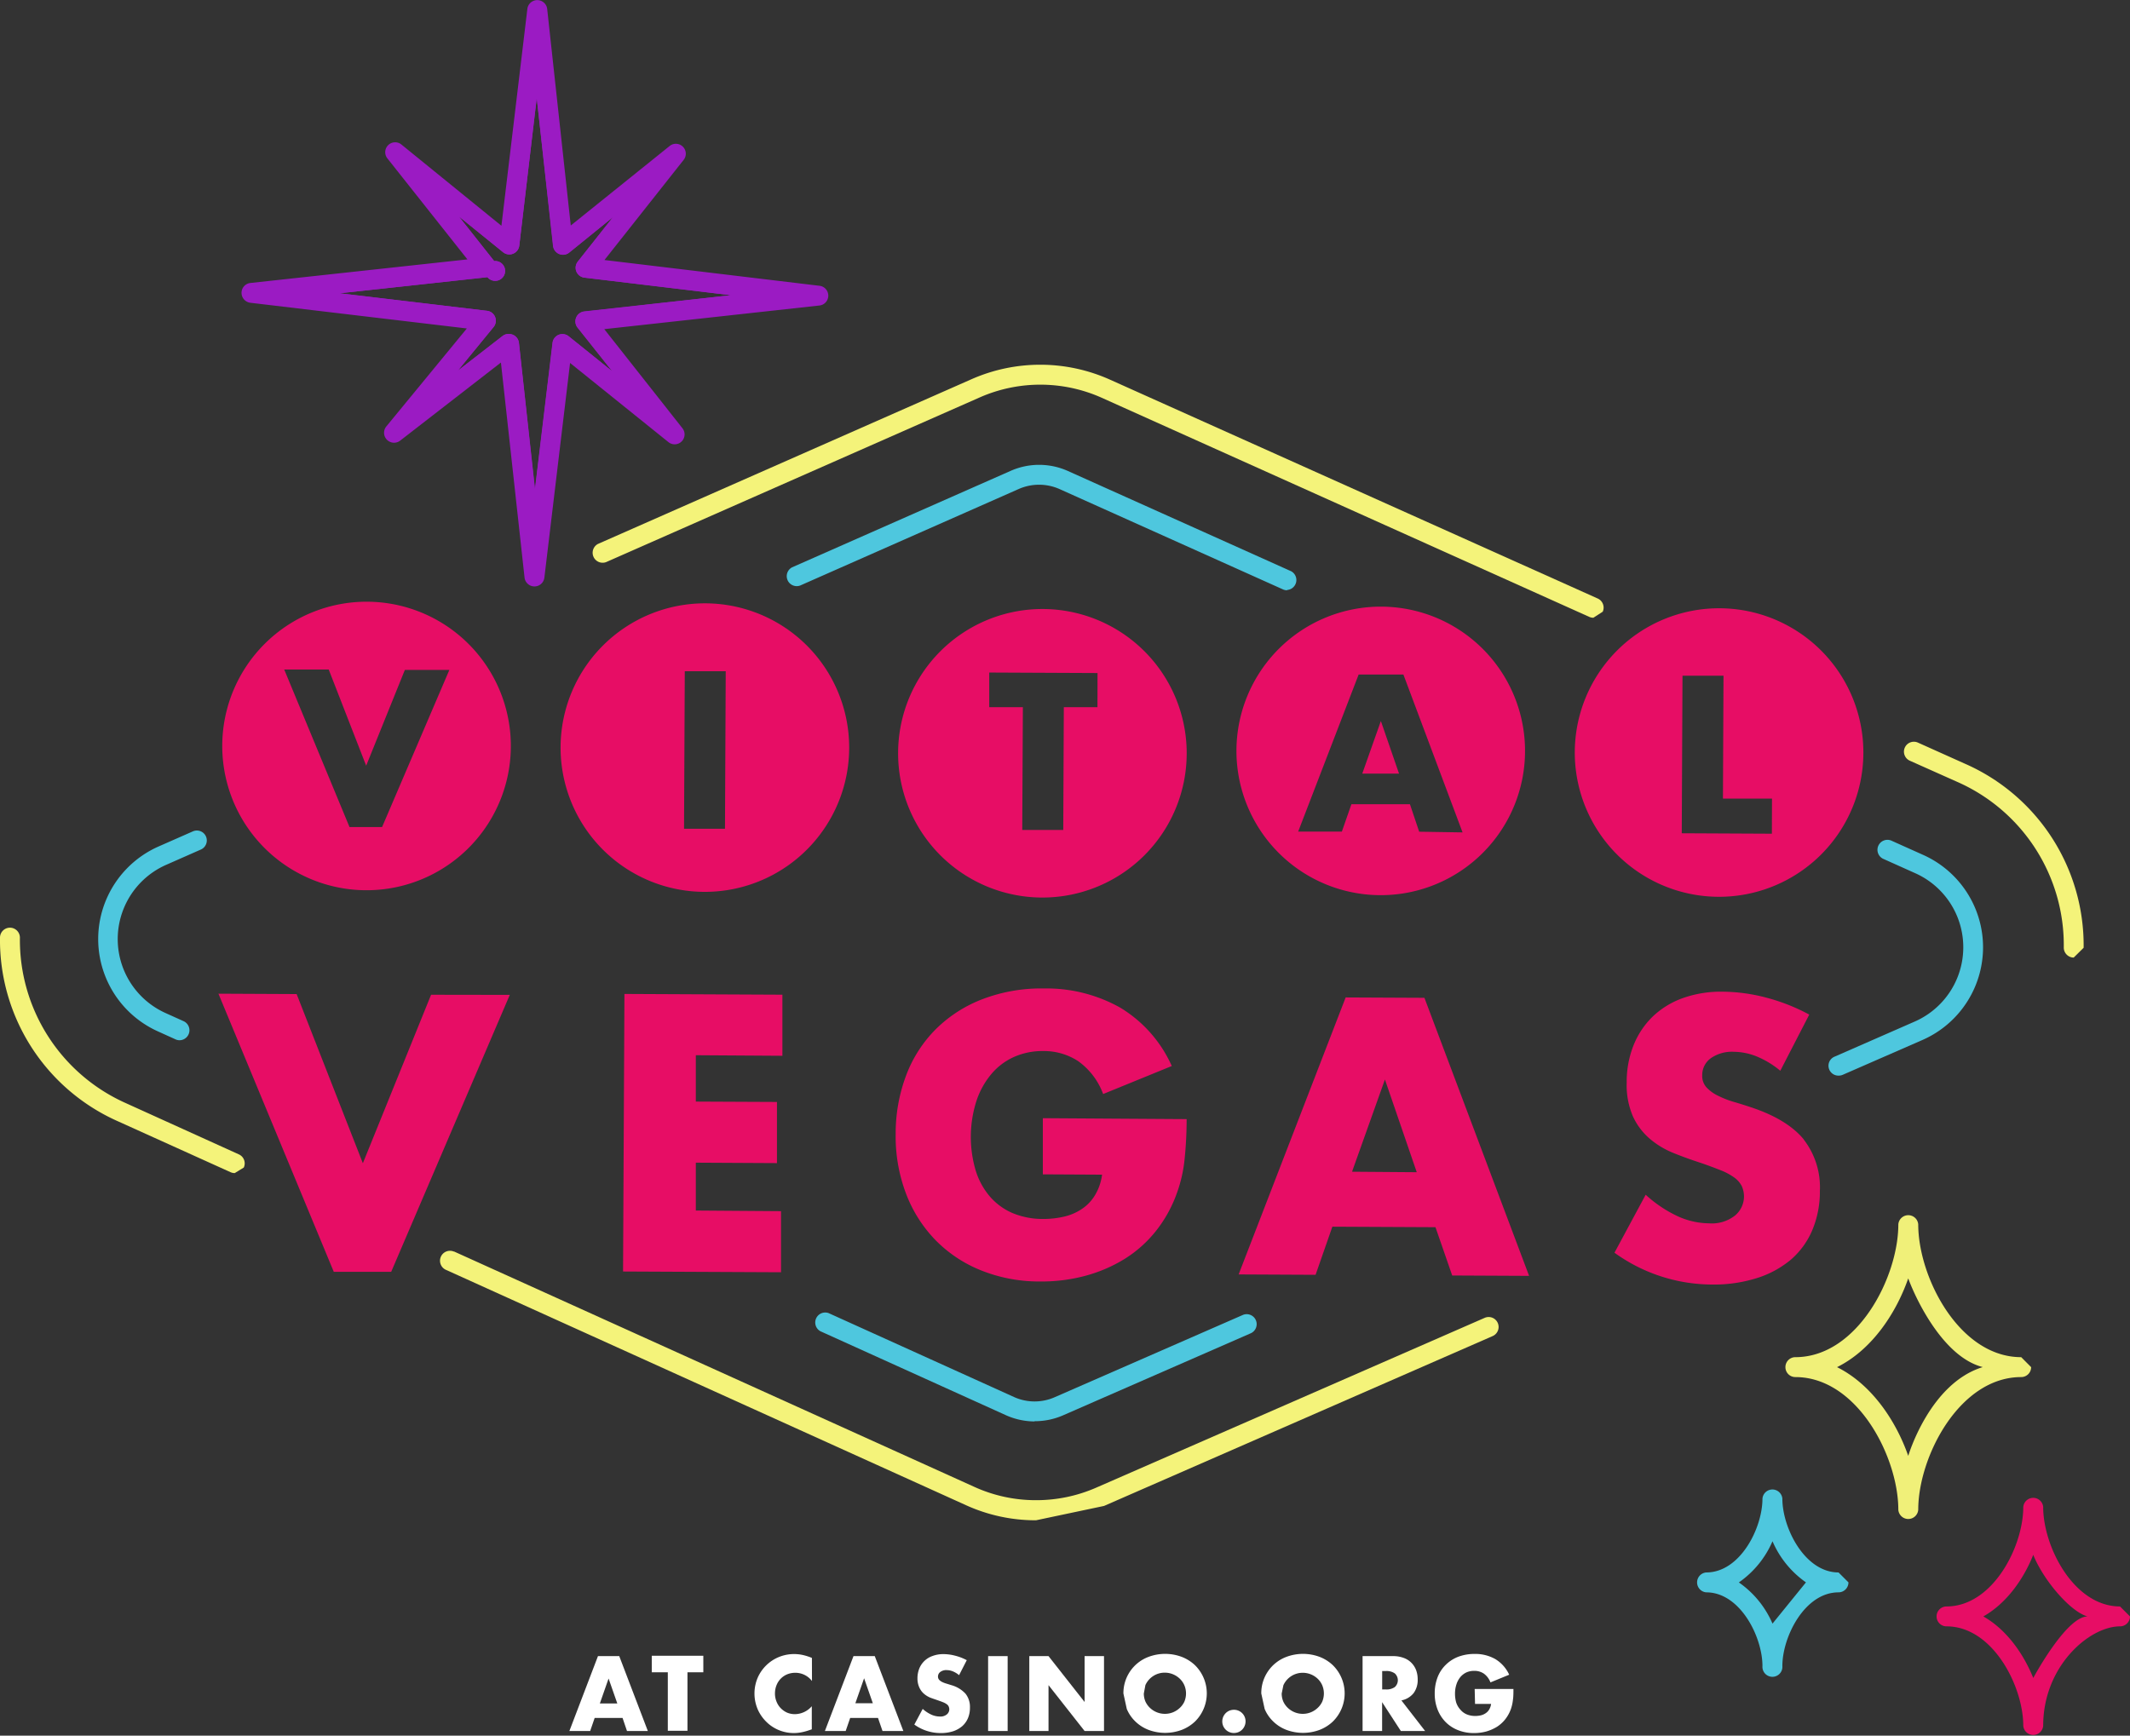 <svg data-name="Layer 1" xmlns="http://www.w3.org/2000/svg" viewBox="0 0 341.28 278.16"><rect x="0" y="0" width="341.28" height="278.16" fill="#333333" stroke="none"/><defs><clipPath id="a"><path fill="none" d="M0 0h341.28v278.17H0z"/></clipPath></defs><path d="M325.44 219.1a1.59 1.59 0 0 1-1.59 1.59c-9.92 0-16.5 12.8-16.5 21.27a1.6 1.6 0 0 1-3.19 0c0-8.47-6.58-21.27-16.5-21.27a1.59 1.59 0 0 1-1.59-1.59 1.59 1.59 0 0 1 1.59-1.6c9.92 0 16.5-12.8 16.5-21.28a1.6 1.6 0 0 1 3.19 0c0 8.48 6.58 21.28 16.5 21.28zm-19.69-14.23c-2.05 5.86-6 11.55-11.41 14.23 5.38 2.67 9.36 8.36 11.41 14.22 0 0 3.41-11.62 11.94-14.23-6.63-1.69-11.05-11.71-11.94-14.22z" fill="#f0f079"/><path d="M341.28 259.05a1.6 1.6 0 0 1-1.6 1.59c-4.9 0-12.31 6.36-12.31 15.93a1.6 1.6 0 0 1-3.19 0c0-6.35-4.9-15.93-12.29-15.93a1.59 1.59 0 0 1-1.6-1.59 1.59 1.59 0 0 1 1.59-1.6c7.4 0 12.3-9.58 12.3-15.93a1.6 1.6 0 0 1 3.19 0c0 6.35 4.91 15.93 12.31 15.93zm-6.8 0c-2.76-.74-7.1-5.85-8.7-9.87-1.6 4-4.35 7.81-8 9.87 3.63 2.05 6.38 5.85 8 9.86 0 0 5.28-9.86 8.7-9.86z" fill="#e70d65"/><path d="M296.17 253.59a1.6 1.6 0 0 1-1.59 1.6c-5.42 0-9 7.11-9 11.81a1.6 1.6 0 1 1-3.19 0c0-4.7-3.59-11.81-9-11.81a1.6 1.6 0 0 1 0-3.19c5.43 0 9-7.11 9-11.82a1.6 1.6 0 0 1 3.19 0c0 4.71 3.6 11.82 9 11.82zm-6.81 0A15.49 15.49 0 0 1 284 247a15.49 15.49 0 0 1-5.39 6.6 15.52 15.52 0 0 1 5.39 6.6zM28.76 166.71a1.54 1.54 0 0 1-.65-.15l-2.85-1.29a16.22 16.22 0 0 1 .14-29.61l5.54-2.44a1.59 1.59 0 0 1 1.28 2.91l-5.53 2.44a13 13 0 0 0-.12 23.8l2.86 1.29a1.6 1.6 0 0 1-.67 3.05M165.76 227.8a11.32 11.32 0 0 1-4.59-1l-29.71-13.45a1.6 1.6 0 0 1 1.31-2.91l29.71 13.45a8 8 0 0 0 6.57 0l30.12-13.17a1.6 1.6 0 0 1 1.28 2.93l-30.12 13.17a11.23 11.23 0 0 1-4.57.94M294.56 172.38a1.59 1.59 0 0 1-1.59-1.59 1.57 1.57 0 0 1 1-1.46l12.76-5.59a13 13 0 0 0 .12-23.81l-5.17-2.32a1.6 1.6 0 0 1 1.32-2.91l5.17 2.32a16.22 16.22 0 0 1-.15 29.65l-12.77 5.58a1.63 1.63 0 0 1-.64.13M206.22 94.6a1.65 1.65 0 0 1-.65-.14l-35.8-16.08a8.08 8.08 0 0 0-6.57 0l-35 15.46a1.6 1.6 0 0 1-1.29-2.92l35-15.45a11.27 11.27 0 0 1 9.17 0l35.8 16.08a1.6 1.6 0 0 1-.66 3" fill="#4ec7de"/><path d="M166 243.64h-.14a26.91 26.91 0 0 1-11.09-2.42L71.44 203.5a1.595 1.595 0 0 1 1.26-2.93h.06l83.36 37.72a23.76 23.76 0 0 0 9.79 2.13h.09a23.93 23.93 0 0 0 9.62-2l62.26-27.22a1.594 1.594 0 0 1 1.28 2.92l-62.26 27.22zM37.61 188a1.66 1.66 0 0 1-.66-.14L18.9 179.7A31.77 31.77 0 0 1 0 150.26a1.6 1.6 0 0 1 1.6-1.59 1.6 1.6 0 0 1 1.59 1.6 28.63 28.63 0 0 0 17 26.53l18.08 8.2a1.58 1.58 0 0 1 .79 2.11zm294.65-34.54a1.6 1.6 0 0 1-1.59-1.6 28.6 28.6 0 0 0-17.1-26.57l-7.57-3.38a1.59 1.59 0 0 1-.8-2.1 1.59 1.59 0 0 1 2.1-.8l7.55 3.39a31.78 31.78 0 0 1 19 29.49zM255.3 99a1.66 1.66 0 0 1-.66-.14l-78.13-35.12a24.09 24.09 0 0 0-19.51-.06L97.1 90.09a1.6 1.6 0 0 1-1.29-2.92l59.88-26.41a27.29 27.29 0 0 1 22.13.07L256 95.92a1.6 1.6 0 0 1 .8 2.11z" fill="#f4f37a"/><path d="M93.79 51.47l14.29 18.11-18-14.45-4.44 37.28-4.1-37.33-18.41 14.28 14.76-18-37.59-4.43 37.63-4.1-14.58-18.42 18.27 14.77 4.46-37.59 4.11 37.63 18.11-14.59-14.46 18.28 37.28 4.46zm-1.25 1a1.59 1.59 0 0 1 1.08-2.57l23.51-2.59-23.48-2.82a1.6 1.6 0 0 1-1.4-1.77 1.67 1.67 0 0 1 .33-.8l5.64-7.13-7 5.67a1.6 1.6 0 0 1-2.62-1.06L86 15.68l-2.8 23.69a1.59 1.59 0 0 1-2.58 1.05l-7.11-5.75 5.67 7.17a1.59 1.59 0 1 1-1.07 2.58L54.4 47l23.68 2.81a1.6 1.6 0 0 1 1 2.6l-5.73 7 7.18-5.57a1.61 1.61 0 0 1 1-.33 1.67 1.67 0 0 1 .62.12 1.61 1.61 0 0 1 1 1.3l2.58 23.51 2.82-23.49a1.59 1.59 0 0 1 1.76-1.39 1.57 1.57 0 0 1 .82.34l7 5.63z" fill="#9b1bc3"/><path d="M131.3 45.8a1.59 1.59 0 0 1 0 3.16l-34.48 3.79 12.5 15.85a1.59 1.59 0 0 1-2.25 2.23L91.34 58.17 87.22 92.6a1.6 1.6 0 0 1-3.17 0l-3.79-34.5L64.1 70.63a1.6 1.6 0 0 1-2.21-2.28L74.8 52.64l-34.7-4.12a1.61 1.61 0 0 1-1.4-1.6 1.59 1.59 0 0 1 1.42-1.57l34.77-3.78-12.8-16.16a1.59 1.59 0 0 1 2.25-2.23l16 13L84.5 1.4a1.6 1.6 0 0 1 3.17 0l3.78 34.74 15.84-12.74a1.59 1.59 0 0 1 2.25 2.22L96.85 41.67zm-14.17 1.51L93.64 44.5a1.59 1.59 0 0 1-1.06-2.58l5.64-7.13-7 5.68a1.59 1.59 0 0 1-2.24-.25 1.54 1.54 0 0 1-.34-.82L86 15.69l-2.8 23.69a1.61 1.61 0 0 1-1 1.28 1.57 1.57 0 0 1-1.6-.24l-7.1-5.75 5.68 7.17a1.59 1.59 0 1 1-1.08 2.58L54.4 47l23.68 2.82a1.6 1.6 0 0 1 1 2.6l-5.74 7 7.18-5.57a1.63 1.63 0 0 1 1-.33 1.86 1.86 0 0 1 .62.13 1.58 1.58 0 0 1 1 1.29l2.56 23.49 2.82-23.49a1.6 1.6 0 0 1 1.77-1.4 1.68 1.68 0 0 1 .81.34l7 5.63-5.57-7a1.59 1.59 0 0 1 .27-2.23 1.62 1.62 0 0 1 .81-.34z" fill="#9b1bc3"/><path d="M69.07 159.42l-10.93 27-10.61-27.11-12.53-.06 18.48 44.57h9.2l19-44.38zM125.36 169.2v-9.79l-25.31-.12-.22 44.48 25.31.12v-9.79l-13.65-.1v-7.67l13 .07v-9.8l-13-.06v-7.43zM167.09 179.2v9l9.49.05a8.52 8.52 0 0 1-1.14 3.3 6.9 6.9 0 0 1-2.1 2.2 8.55 8.55 0 0 1-2.86 1.23 14.48 14.48 0 0 1-3.31.37 12.49 12.49 0 0 1-5.07-1 10 10 0 0 1-3.64-2.77 11.68 11.68 0 0 1-2.19-4.2 18.94 18.94 0 0 1 .17-10.91 13 13 0 0 1 2.38-4.32 10.15 10.15 0 0 1 3.64-2.76 11.23 11.23 0 0 1 4.73-.95 10 10 0 0 1 5.56 1.62 11.22 11.22 0 0 1 4 5.27l11-4.49a20.83 20.83 0 0 0-8.27-9.36 24.13 24.13 0 0 0-12.19-3.07 26.4 26.4 0 0 0-9.75 1.67 21.53 21.53 0 0 0-7.48 4.74 20.83 20.83 0 0 0-4.82 7.38 26.34 26.34 0 0 0-1.73 9.52 25.82 25.82 0 0 0 1.67 9.6 21.68 21.68 0 0 0 4.74 7.45 21.27 21.27 0 0 0 7.32 4.84 25 25 0 0 0 9.46 1.76 26.91 26.91 0 0 0 7.2-.91 23.67 23.67 0 0 0 6.3-2.71 19.71 19.71 0 0 0 5-4.46 21.18 21.18 0 0 0 3.39-6.15 22.39 22.39 0 0 0 1.21-5.36 62 62 0 0 0 .33-6.43zM245 204.47l-12.32-.06-2.68-7.74-16.52-.08-2.69 7.71-12.33-.06 17.15-44.39 12.62.06zm-18-16.61L221.9 173l-5.27 14.78zM289 182.59q-2.62-3.17-8.27-5.08c-.95-.32-1.9-.62-2.86-.9a14.93 14.93 0 0 1-2.58-1 6.07 6.07 0 0 1-1.85-1.33 2.69 2.69 0 0 1-.7-1.95 3.31 3.31 0 0 1 1.42-2.77 5.94 5.94 0 0 1 3.66-1 10.1 10.1 0 0 1 3.66.75 14.65 14.65 0 0 1 3.77 2.29l4.64-9a31 31 0 0 0-6.89-2.72 28 28 0 0 0-6.9-.95 18.25 18.25 0 0 0-6.4 1 13.66 13.66 0 0 0-4.86 2.95 13.26 13.26 0 0 0-3.08 4.58 15.71 15.71 0 0 0-1.12 6 12.66 12.66 0 0 0 1 5.46 10.49 10.49 0 0 0 2.7 3.58 13.81 13.81 0 0 0 3.82 2.29c1.45.59 2.91 1.11 4.39 1.59 1.08.37 2.15.77 3.21 1.19a9.79 9.79 0 0 1 2.14 1.16 3.88 3.88 0 0 1 1.18 1.36 4.14 4.14 0 0 1 .35 1.75 4 4 0 0 1-1.41 2.94 6 6 0 0 1-4.22 1.27 12.31 12.31 0 0 1-5-1.14 20.25 20.25 0 0 1-5.12-3.44l-5 9.29a26.81 26.81 0 0 0 15.61 5.1 22.87 22.87 0 0 0 7.29-1.06 15.81 15.81 0 0 0 5.45-3 12.89 12.89 0 0 0 3.38-4.74 15.92 15.92 0 0 0 1.18-6.19 12.49 12.49 0 0 0-2.58-8.24M167.13 97.6a23.12 23.12 0 1 1-23.23 23 23.12 23.12 0 0 1 23.23-23zm8.72 10.26l-17.35-.08v5.55h5.39l-.1 19.68h6.57l.09-19.68h5.39zM113.05 96.69a23.12 23.12 0 1 1-23.23 23 23.13 23.13 0 0 1 23.23-23zm3.23 10.88h-6.56l-.12 25.25h6.56zM58.84 96.43a23.12 23.12 0 1 1-23.23 23 23.13 23.13 0 0 1 23.23-23zM72 107.36h-7.13l-6.2 15.35-6-15.41h-7.13L56 132.54h5.22zM275.55 97.48a23.12 23.12 0 1 1-23.23 23 23.13 23.13 0 0 1 23.23-23zm8.37 30.5h-7.86l.09-19.69h-6.57l-.12 25.25 14.44.07zM221.25 115.55l2.91 8.43h-5.89z" fill="#e70d65"/><path d="M221.34 97.22a23.12 23.12 0 1 1-23.23 23 23.13 23.13 0 0 1 23.23-23zm13 36.18l-9.48-25.3h-7.17L208 133.27h7l1.53-4.38h9.38l1.48 4.4z" fill="#e70d65"/><path d="M99.75 275.32h-4.47l-.72 2.09h-3.33l4.58-12h3.41l4.58 12h-3.34zm-.84-2.32l-1.4-4-1.4 4zM110.15 268v9.37H107V268h-2.57v-2.65h8.26V268zM130.1 269.4a3.34 3.34 0 0 0-2.68-1.32 3.46 3.46 0 0 0-1.3.25 3.11 3.11 0 0 0-1.7 1.74 3.47 3.47 0 0 0-.25 1.31 3.34 3.34 0 0 0 .25 1.32 3.16 3.16 0 0 0 .68 1.06 3.35 3.35 0 0 0 1 .7 3.16 3.16 0 0 0 1.27.25 3.63 3.63 0 0 0 2.7-1.27v3.7l-.32.11a9.45 9.45 0 0 1-1.34.37 6.29 6.29 0 0 1-3.61-.35 6.1 6.1 0 0 1-2-1.32 6.44 6.44 0 0 1-1.39-2 6.46 6.46 0 0 1 0-5.1 6.33 6.33 0 0 1 3.4-3.3 6.42 6.42 0 0 1 2.41-.47 6.62 6.62 0 0 1 1.41.15 8.78 8.78 0 0 1 1.46.47zM140.68 275.32h-4.46l-.72 2.09h-3.33l4.58-12h3.41l4.58 12h-3.34zm-.83-2.36l-1.4-4-1.4 4zM153.67 268.46a3.89 3.89 0 0 0-1-.61 2.77 2.77 0 0 0-1-.2 1.57 1.57 0 0 0-1 .29.91.91 0 0 0-.38.74.78.78 0 0 0 .19.53 1.66 1.66 0 0 0 .51.36 3.79 3.79 0 0 0 .7.26l.77.24a4.87 4.87 0 0 1 2.24 1.36 3.39 3.39 0 0 1 .71 2.23 4.25 4.25 0 0 1-.31 1.67 3.56 3.56 0 0 1-.91 1.29 4.37 4.37 0 0 1-1.47.83 6.28 6.28 0 0 1-2 .29 7.19 7.19 0 0 1-4.22-1.36l1.34-2.51a5.48 5.48 0 0 0 1.39.92 3.34 3.34 0 0 0 1.35.3 1.59 1.59 0 0 0 1.14-.35 1.06 1.06 0 0 0 .38-.79 1.12 1.12 0 0 0-.1-.47.88.88 0 0 0-.32-.37 2.49 2.49 0 0 0-.58-.31c-.24-.1-.53-.2-.87-.32s-.8-.27-1.19-.42a3.87 3.87 0 0 1-1-.62 2.91 2.91 0 0 1-.74-1 3.52 3.52 0 0 1-.3-1.44 4.25 4.25 0 0 1 .3-1.62 3.53 3.53 0 0 1 2.14-2 4.84 4.84 0 0 1 1.73-.29 7.34 7.34 0 0 1 1.86.25 8 8 0 0 1 1.87.72z" fill="#fff"/><g clip-path="url(#a)"><path d="M158.32 277.41h3.13v-12h-3.13z" fill="#fff"/></g><g clip-path="url(#a)"><path d="M164.92 277.41v-12H168l5.78 7.35v-7.35h3.11v12h-3.11l-5.78-7.35v7.35z" fill="#fff"/></g><g clip-path="url(#a)"><path d="M180 271.4a6.19 6.19 0 0 1 4-5.86 7.6 7.6 0 0 1 5.37 0 6.42 6.42 0 0 1 2.11 1.34 6.33 6.33 0 0 1 0 9 6.42 6.42 0 0 1-2.11 1.34 7.6 7.6 0 0 1-5.37 0 6.23 6.23 0 0 1-2.09-1.34 6 6 0 0 1-1.37-2zm3.27 0a3.25 3.25 0 0 0 .27 1.32 3.36 3.36 0 0 0 .73 1 3.46 3.46 0 0 0 2.37.94 3.43 3.43 0 0 0 2.38-.94 3.19 3.19 0 0 0 .74-1 3.39 3.39 0 0 0 0-2.65A3.19 3.19 0 0 0 189 269a3.48 3.48 0 0 0-2.38-.94 3.39 3.39 0 0 0-3.1 2z" fill="#fff"/></g><g clip-path="url(#a)"><path d="M195.84 275.88a1.88 1.88 0 0 1 1.14-1.73 2 2 0 0 1 .73-.14 1.85 1.85 0 0 1 1.86 1.85 1.87 1.87 0 0 1-1.14 1.73 2 2 0 0 1-.72.14 1.85 1.85 0 0 1-1.87-1.85" fill="#fff"/></g><g clip-path="url(#a)"><path d="M202.09 271.4a6.19 6.19 0 0 1 4-5.86 7.6 7.6 0 0 1 5.37 0 6.42 6.42 0 0 1 2.11 1.34 6.33 6.33 0 0 1 0 9 6.42 6.42 0 0 1-2.11 1.34 7.6 7.6 0 0 1-5.37 0 6.23 6.23 0 0 1-2.09-1.34 6 6 0 0 1-1.37-2zm3.27 0a3.25 3.25 0 0 0 .27 1.32 3.36 3.36 0 0 0 .73 1 3.46 3.46 0 0 0 2.37.94 3.43 3.43 0 0 0 2.38-.94 3.19 3.19 0 0 0 .74-1 3.39 3.39 0 0 0 0-2.65 3.19 3.19 0 0 0-.74-1.05 3.48 3.48 0 0 0-2.38-.94 3.39 3.39 0 0 0-3.1 2z" fill="#fff"/></g><g clip-path="url(#a)"><path d="M228.34 277.41h-3.89l-3-4.62v4.62h-3.13v-12h4.86a4.73 4.73 0 0 1 1.76.3 3.24 3.24 0 0 1 1.23.8 3.37 3.37 0 0 1 .74 1.18 4.27 4.27 0 0 1 .24 1.44 3.53 3.53 0 0 1-.66 2.22 3.36 3.36 0 0 1-1.95 1.16zm-6.88-6.66h.59a2.28 2.28 0 0 0 1.43-.38 1.47 1.47 0 0 0 0-2.19 2.28 2.28 0 0 0-1.43-.38h-.59z" fill="#fff"/></g><g clip-path="url(#a)"><path d="M236.28 270.68h6.21c0 .64 0 1.22-.08 1.74a6.6 6.6 0 0 1-.32 1.45 5.84 5.84 0 0 1-.91 1.66 5.42 5.42 0 0 1-1.35 1.22 7 7 0 0 1-1.7.74 7.48 7.48 0 0 1-1.94.25 6.78 6.78 0 0 1-2.56-.46 5.72 5.72 0 0 1-2-1.3 5.92 5.92 0 0 1-1.29-2 6.94 6.94 0 0 1-.46-2.59 7.12 7.12 0 0 1 .45-2.57 5.58 5.58 0 0 1 1.3-2 5.8 5.8 0 0 1 2-1.3 7.37 7.37 0 0 1 2.63-.46 6.51 6.51 0 0 1 3.3.81 5.68 5.68 0 0 1 2.25 2.52l-3 1.23a3.07 3.07 0 0 0-1.08-1.42 2.68 2.68 0 0 0-1.51-.43 3.1 3.1 0 0 0-1.22.23 2.88 2.88 0 0 0-1 .75 3.57 3.57 0 0 0-.64 1.18 4.66 4.66 0 0 0-.23 1.53 5 5 0 0 0 .2 1.42A3.15 3.15 0 0 0 234 274a2.68 2.68 0 0 0 1 .74 3.47 3.47 0 0 0 1.38.26 3.8 3.8 0 0 0 .89-.1 2.24 2.24 0 0 0 .77-.34 1.82 1.82 0 0 0 .57-.6 2.28 2.28 0 0 0 .3-.89h-2.57z" fill="#fff"/></g></svg>